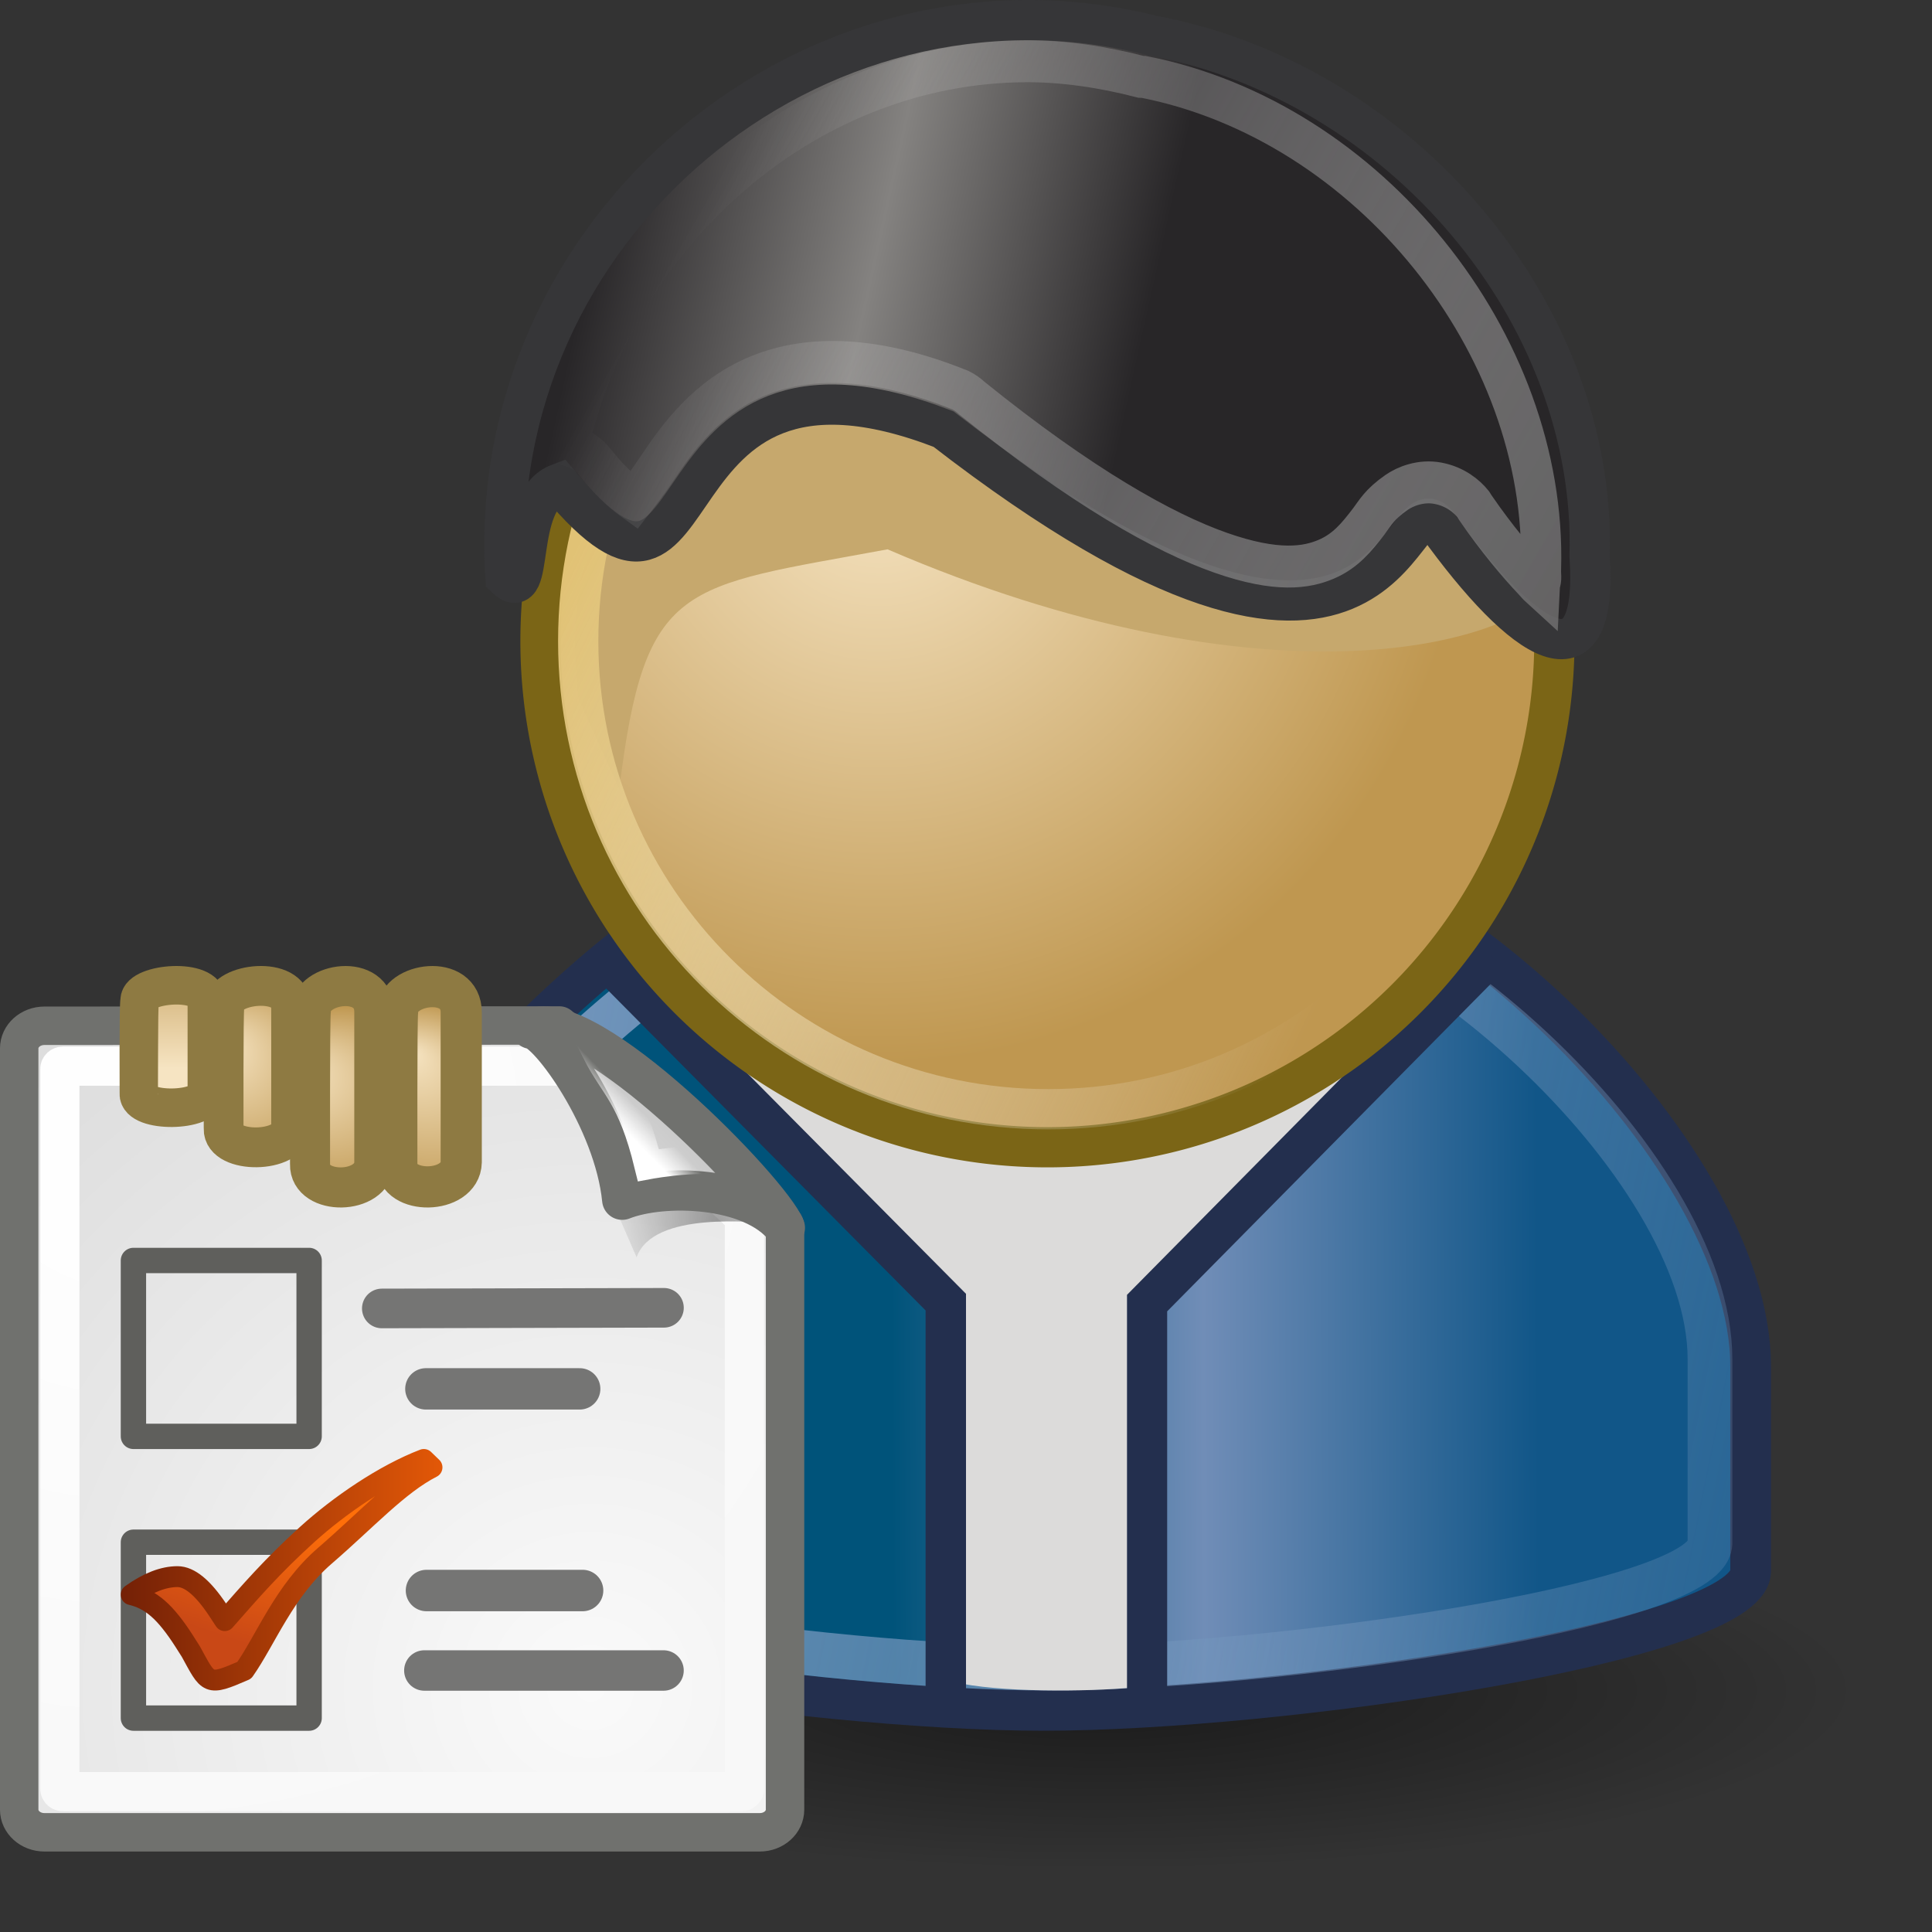 <?xml version="1.0" encoding="UTF-8" standalone="no"?>
<!-- Created with Inkscape (http://www.inkscape.org/) -->
<svg
   xmlns:dc="http://purl.org/dc/elements/1.1/"
   xmlns:cc="http://web.resource.org/cc/"
   xmlns:rdf="http://www.w3.org/1999/02/22-rdf-syntax-ns#"
   xmlns:svg="http://www.w3.org/2000/svg"
   xmlns="http://www.w3.org/2000/svg"
   xmlns:xlink="http://www.w3.org/1999/xlink"
   xmlns:sodipodi="http://sodipodi.sourceforge.net/DTD/sodipodi-0.dtd"
   xmlns:inkscape="http://www.inkscape.org/namespaces/inkscape"
   width="48"
   height="48"
   id="svg2"
   sodipodi:version="0.32"
   inkscape:version="0.45.1"
   version="1.0"
   sodipodi:docbase="/home/ironya"
   sodipodi:docname="osmo.svg"
   inkscape:output_extension="org.inkscape.output.svg.inkscape"
   inkscape:export-filename="/home/ironya/osmo-17.png"
   inkscape:export-xdpi="90"
   inkscape:export-ydpi="90">
  <rect width="100%" height="100%" fill="#333333" stroke="none"/>
  <defs
     id="defs4">
    <linearGradient
       id="linearGradient12336">
      <stop
         id="stop12338"
         offset="0"
         style="stop-color:#959791;stop-opacity:1;" />
      <stop
         style="stop-color:#c6c7c4;stop-opacity:1;"
         offset="0.25"
         id="stop12344" />
      <stop
         style="stop-color:#f8f8f8;stop-opacity:1;"
         offset="0.5"
         id="stop12340" />
      <stop
         id="stop12342"
         offset="1"
         style="stop-color:#8c8c8c;stop-opacity:1;" />
    </linearGradient>
    <linearGradient
       inkscape:collect="always"
       id="linearGradient12304">
      <stop
         style="stop-color:#7295bc;stop-opacity:1;"
         offset="0"
         id="stop12306" />
      <stop
         style="stop-color:#7295bc;stop-opacity:0;"
         offset="1"
         id="stop12308" />
    </linearGradient>
    <linearGradient
       id="linearGradient12261">
      <stop
         style="stop-color:#00537a;stop-opacity:1;"
         offset="0"
         id="stop12263" />
      <stop
         id="stop12267"
         offset="0.482"
         style="stop-color:#708db7;stop-opacity:1;" />
      <stop
         style="stop-color:#115688;stop-opacity:1;"
         offset="1"
         id="stop12265" />
    </linearGradient>
    <linearGradient
       id="linearGradient11280">
      <stop
         style="stop-color:#f6e4c2;stop-opacity:1;"
         offset="0"
         id="stop11282" />
      <stop
         style="stop-color:#bf9750;stop-opacity:1;"
         offset="1"
         id="stop11284" />
    </linearGradient>
    <linearGradient
       id="linearGradient11272">
      <stop
         style="stop-color:#e1c275;stop-opacity:1;"
         offset="0"
         id="stop11274" />
      <stop
         style="stop-color:#ffffff;stop-opacity:0;"
         offset="1"
         id="stop11276" />
    </linearGradient>
    <linearGradient
       inkscape:collect="always"
       id="linearGradient11255">
      <stop
         style="stop-color:#4f4e4e;stop-opacity:1"
         offset="0"
         id="stop11257" />
      <stop
         style="stop-color:#fffeff;stop-opacity:0;"
         offset="1"
         id="stop11259" />
    </linearGradient>
    <linearGradient
       id="linearGradient9201">
      <stop
         id="stop9203"
         offset="0"
         style="stop-color:#282628;stop-opacity:1;" />
      <stop
         style="stop-color:#848280;stop-opacity:1;"
         offset="0.5"
         id="stop9207" />
      <stop
         id="stop9205"
         offset="1"
         style="stop-color:#282628;stop-opacity:1;" />
    </linearGradient>
    <linearGradient
       id="linearGradient16658">
      <stop
         style="stop-color:#152c45;stop-opacity:1;"
         offset="0"
         id="stop16660" />
      <stop
         style="stop-color:#5880ac;stop-opacity:1;"
         offset="1"
         id="stop16662" />
    </linearGradient>
    <linearGradient
       id="linearGradient7699">
      <stop
         style="stop-color:#ffffff;stop-opacity:1;"
         offset="0"
         id="stop7701" />
      <stop
         style="stop-color:#ebc786;stop-opacity:1;"
         offset="1"
         id="stop7703" />
    </linearGradient>
    <linearGradient
       id="linearGradient15662">
      <stop
         id="stop15664"
         offset="0"
         style="stop-color:#ffffff;stop-opacity:1;" />
      <stop
         id="stop15666"
         offset="1"
         style="stop-color:#f8f8f8;stop-opacity:1;" />
    </linearGradient>
    <linearGradient
       inkscape:collect="always"
       id="linearGradient4790">
      <stop
         style="stop-color:#000000;stop-opacity:1;"
         offset="0"
         id="stop4792" />
      <stop
         style="stop-color:#000000;stop-opacity:0;"
         offset="1"
         id="stop4794" />
    </linearGradient>
    <linearGradient
       id="linearGradient259">
      <stop
         id="stop260"
         offset="0"
         style="stop-color:#fafafa;stop-opacity:1;" />
      <stop
         id="stop261"
         offset="1"
         style="stop-color:#bbbbbb;stop-opacity:1;" />
    </linearGradient>
    <linearGradient
       id="linearGradient2251">
      <stop
         style="stop-color:#ffffff;stop-opacity:1;"
         offset="0"
         id="stop2253" />
      <stop
         style="stop-color:#ffffff;stop-opacity:0;"
         offset="1"
         id="stop2255" />
    </linearGradient>
    <linearGradient
       id="linearGradient3249">
      <stop
         style="stop-color:#752106;stop-opacity:1;"
         offset="0"
         id="stop3251" />
      <stop
         style="stop-color:#e95b07;stop-opacity:1;"
         offset="1"
         id="stop3253" />
    </linearGradient>
    <linearGradient
       id="linearGradient3241">
      <stop
         style="stop-color:#c94816;stop-opacity:1;"
         offset="0"
         id="stop3243" />
      <stop
         style="stop-color:#ff6f09;stop-opacity:1;"
         offset="1"
         id="stop3245" />
    </linearGradient>
    <linearGradient
       id="linearGradient2984">
      <stop
         style="stop-color:#e7e775;stop-opacity:1;"
         offset="0"
         id="stop2986" />
      <stop
         style="stop-color:#e7e2b8;stop-opacity:0;"
         offset="1"
         id="stop2988" />
    </linearGradient>
    <linearGradient
       id="linearGradient2974">
      <stop
         style="stop-color:#606362;stop-opacity:1;"
         offset="0"
         id="stop2976" />
      <stop
         style="stop-color:#d1cec9;stop-opacity:1;"
         offset="1"
         id="stop2978" />
    </linearGradient>
    <linearGradient
       id="linearGradient2966">
      <stop
         style="stop-color:#fff3e1;stop-opacity:1;"
         offset="0"
         id="stop2968" />
      <stop
         id="stop3006"
         offset="0.5"
         style="stop-color:#cf4d42;stop-opacity:1;" />
      <stop
         style="stop-color:#6b3e00;stop-opacity:1;"
         offset="1"
         id="stop2970" />
    </linearGradient>
    <linearGradient
       inkscape:collect="always"
       id="linearGradient4977">
      <stop
         style="stop-color:#000000;stop-opacity:1;"
         offset="0"
         id="stop4979" />
      <stop
         style="stop-color:#000000;stop-opacity:0;"
         offset="1"
         id="stop4981" />
    </linearGradient>
    <linearGradient
       id="linearGradient2862">
      <stop
         id="stop2864"
         offset="0"
         style="stop-color:#6d8bb3;stop-opacity:1;" />
      <stop
         id="stop2866"
         offset="1"
         style="stop-color:#2f5f9e;stop-opacity:1;" />
    </linearGradient>
    <radialGradient
       inkscape:collect="always"
       xlink:href="#linearGradient259"
       id="radialGradient14706"
       gradientUnits="userSpaceOnUse"
       gradientTransform="matrix(0.524,0,0,0.51,-3.125,23.7)"
       cx="33.967"
       cy="35.737"
       fx="33.967"
       fy="35.737"
       r="86.708" />
    <radialGradient
       inkscape:collect="always"
       xlink:href="#linearGradient15662"
       id="radialGradient14708"
       gradientUnits="userSpaceOnUse"
       gradientTransform="matrix(0.502,0,0,0.478,-0.751,24.665)"
       cx="8.144"
       cy="7.268"
       fx="8.144"
       fy="7.268"
       r="38.159" />
    <radialGradient
       inkscape:collect="always"
       xlink:href="#linearGradient4790"
       id="radialGradient14710"
       gradientUnits="userSpaceOnUse"
       gradientTransform="matrix(0.64,-0.254,0.323,0.817,-10.019,29.164)"
       cx="37.03"
       cy="12.989"
       fx="37.03"
       fy="12.989"
       r="4.293" />
    <radialGradient
       inkscape:collect="always"
       xlink:href="#linearGradient259"
       id="radialGradient14712"
       gradientUnits="userSpaceOnUse"
       gradientTransform="matrix(5.6962211e-2,-1.5140159e-2,3.6816147e-2,0.105,13.27,32.295)"
       cx="30.654"
       cy="14.937"
       fx="30.654"
       fy="14.937"
       r="86.708" />
    <linearGradient
       inkscape:collect="always"
       xlink:href="#linearGradient2251"
       id="linearGradient14714"
       gradientUnits="userSpaceOnUse"
       gradientTransform="matrix(-0.264,-0.631,0.358,-0.166,12.31,56.502)"
       x1="33.396"
       y1="36.921"
       x2="34.17"
       y2="38.07" />
    <linearGradient
       inkscape:collect="always"
       xlink:href="#linearGradient3241"
       id="linearGradient14716"
       gradientUnits="userSpaceOnUse"
       gradientTransform="matrix(0.27,0,0,0.182,-0.929,33.9)"
       x1="23.132"
       y1="36.721"
       x2="31.333"
       y2="20.43" />
    <linearGradient
       inkscape:collect="always"
       xlink:href="#linearGradient3249"
       id="linearGradient14718"
       gradientUnits="userSpaceOnUse"
       gradientTransform="matrix(0.27,0,0,0.182,-0.929,33.9)"
       x1="15"
       y1="28.324"
       x2="45.828"
       y2="28.324" />
    <linearGradient
       inkscape:collect="always"
       xlink:href="#linearGradient11280"
       id="linearGradient14720"
       gradientUnits="userSpaceOnUse"
       gradientTransform="matrix(1.013,0,0,0.943,-8.7378286e-2,-0.397)"
       x1="4.324"
       y1="28.562"
       x2="4.324"
       y2="24.938" />
    <radialGradient
       inkscape:collect="always"
       xlink:href="#linearGradient11280"
       id="radialGradient14722"
       gradientUnits="userSpaceOnUse"
       gradientTransform="matrix(0.398,0,0,0.425,-7.054,11.688)"
       cx="33.814"
       cy="35.706"
       fx="31.601"
       fy="33.529"
       r="5.87" />
    <radialGradient
       inkscape:collect="always"
       xlink:href="#linearGradient11280"
       id="radialGradient14724"
       gradientUnits="userSpaceOnUse"
       gradientTransform="matrix(0.49,-1.4973994e-2,1.2767938e-2,0.413,-8.495,13.38)"
       cx="33.744"
       cy="35.203"
       fx="31.532"
       fy="33.026"
       r="5.87" />
    <radialGradient
       inkscape:collect="always"
       xlink:href="#linearGradient11280"
       id="radialGradient14726"
       gradientUnits="userSpaceOnUse"
       gradientTransform="matrix(0.417,0.255,-0.224,0.359,3.954,6.093)"
       cx="34.816"
       cy="34.836"
       fx="32.603"
       fy="32.659"
       r="5.87" />
    <radialGradient
       inkscape:collect="always"
       xlink:href="#linearGradient4977"
       id="radialGradient14758"
       gradientUnits="userSpaceOnUse"
       gradientTransform="matrix(0.946,0,0,0.173,1.142,31.628)"
       cx="21.318"
       cy="38.25"
       fx="21.318"
       fy="38.25"
       r="20.938" />
    <radialGradient
       inkscape:collect="always"
       xlink:href="#linearGradient11280"
       id="radialGradient14764"
       gradientUnits="userSpaceOnUse"
       gradientTransform="matrix(0.558,0,-1.377346e-8,0.563,14.871,4.364)"
       cx="23.944"
       cy="20.865"
       fx="23.944"
       fy="20.865"
       r="17.986" />
    <linearGradient
       inkscape:collect="always"
       xlink:href="#linearGradient11272"
       id="linearGradient14766"
       gradientUnits="userSpaceOnUse"
       x1="22.75"
       y1="18.055"
       x2="36.117"
       y2="24.415" />
    <linearGradient
       inkscape:collect="always"
       xlink:href="#linearGradient9201"
       id="linearGradient14774"
       gradientUnits="userSpaceOnUse"
       gradientTransform="translate(-0.478,-1.51)"
       x1="14.75"
       y1="9.699"
       x2="28.25"
       y2="12.699" />
    <linearGradient
       inkscape:collect="always"
       xlink:href="#linearGradient12304"
       id="linearGradient14783"
       gradientUnits="userSpaceOnUse"
       gradientTransform="matrix(1,0,0,1.024,-0.468,-2.056)"
       x1="13.424"
       y1="28.926"
       x2="55.362"
       y2="37.57" />
    <linearGradient
       inkscape:collect="always"
       xlink:href="#linearGradient12261"
       id="linearGradient14787"
       gradientUnits="userSpaceOnUse"
       gradientTransform="matrix(1,0,0,1.023,-0.47,-2.019)"
       x1="22.611"
       y1="33.509"
       x2="38.676"
       y2="33.422" />
    <linearGradient
       inkscape:collect="always"
       xlink:href="#linearGradient11255"
       id="linearGradient14790"
       gradientUnits="userSpaceOnUse"
       x1="44.16"
       y1="20.094"
       x2="18.91"
       y2="4.953" />
  </defs>
  <sodipodi:namedview
     id="base"
     pagecolor="#ffffff"
     bordercolor="#666666"
     borderopacity="1.0"
     inkscape:pageopacity="0.0"
     inkscape:pageshadow="2"
     inkscape:zoom="1"
     inkscape:cx="27.36012"
     inkscape:cy="19.601728"
     inkscape:document-units="px"
     inkscape:current-layer="layer3"
     width="48px"
     height="48px"
     showborder="true"
     inkscape:showpageshadow="false"
     inkscape:window-width="898"
     inkscape:window-height="724"
     inkscape:window-x="36"
     inkscape:window-y="13"
     objecttolerance="10000"
     gridtolerance="10000"
     showgrid="true"
     inkscape:object-nodes="true"
     inkscape:object-paths="false"
     inkscape:snap-bbox="true"
     guidetolerance="1"
     inkscape:snap-center="false"
     inkscape:grid-bbox="false"
     inkscape:object-bbox="false"
     inkscape:guide-bbox="false"
     showguides="true">
    <inkscape:grid
       type="xygrid"
       id="grid10745" />
  </sodipodi:namedview>
  <g
     inkscape:label="Layer 1"
     inkscape:groupmode="layer"
     id="layer1"
     style="display:inline">
    <path
       sodipodi:type="inkscape:offset"
       inkscape:radius="-1.179268"
       inkscape:original="M 16.375 5.59375 C 12.729462 5.59375 9.75 8.2040663 9.75 11.4375 C 9.75 14.670934 12.729462 17.3125 16.375 17.3125 C 20.020538 17.3125 22.968751 14.670934 22.96875 11.4375 L 22.96875 11.34375 C 22.907396 8.1458041 19.981049 5.59375 16.375 5.59375 z "
       style="opacity:0.591;color:#000000;fill:none;fill-opacity:1;fill-rule:evenodd;stroke:#ffffff;stroke-width:1.112;stroke-linecap:round;stroke-linejoin:round;marker:none;marker-start:none;marker-mid:none;marker-end:none;stroke-miterlimit:4;stroke-dasharray:none;stroke-dashoffset:0;stroke-opacity:1;visibility:visible;display:inline;overflow:visible"
       id="path16644"
       d="M 16.375,6.781 C 13.292,6.781 10.938,8.928 10.938,11.438 C 10.938,13.947 13.299,16.125 16.375,16.125 C 19.451,16.125 21.781,13.954 21.781,11.438 L 21.781,11.344 C 21.733,8.853 19.425,6.781 16.375,6.781 z "
       transform="matrix(5.071,0,0,5.372,-43.358,-205.525)" />
  </g>
  <g
     inkscape:groupmode="layer"
     id="layer3"
     inkscape:label="todo"
     style="display:inline">
    <g
       id="g14805">
      <path
         transform="matrix(0.955,0,0,1.231,6.97,-5.077)"
         d="M 44 38.25 A 20.938 4.875 0 1 1  2.125,38.25 A 20.938 4.875 0 1 1  44 38.25 z"
         sodipodi:ry="4.875"
         sodipodi:rx="20.9375"
         sodipodi:cy="38.25"
         sodipodi:cx="23.0625"
         id="path15549"
         style="opacity:0.5;fill:url(#radialGradient14758);fill-opacity:1;stroke:none;stroke-width:0.987;stroke-linecap:round;stroke-linejoin:round;stroke-miterlimit:4;stroke-dasharray:none;stroke-dashoffset:0;stroke-opacity:1;display:inline"
         sodipodi:type="arc" />
      <g
         id="g14792">
        <path
           sodipodi:nodetypes="ccczcccc"
           id="path7745"
           d="M 30.506,20.98 C 35.219,20.829 43.494,28.52 43.494,33.949 L 43.494,39.053 C 43.394,40.797 31.783,42.494 25.927,42.494 C 20.072,42.494 8.333,40.797 8.361,38.922 L 9.025,30.329 C 9.025,30.329 16.042,20.828 21.426,20.83 C 21.426,20.83 30.506,20.98 30.506,20.98 z "
           style="fill:url(#linearGradient14787);fill-opacity:1;fill-rule:evenodd;stroke:#232f4e;stroke-width:1.011;stroke-linecap:butt;stroke-linejoin:miter;stroke-miterlimit:4;stroke-dasharray:none;stroke-opacity:1;display:inline" />
        <path
           sodipodi:nodetypes="ccczcccc"
           id="path7455"
           d="M 30.332,22.113 C 34.742,21.978 42.484,28.888 42.484,33.766 L 42.484,38.353 C 42.39,39.919 31.527,41.445 26.048,41.445 C 20.569,41.445 9.586,39.919 9.612,38.235 L 10.233,30.514 C 10.233,30.514 16.799,21.977 21.837,21.979 C 21.837,21.978 30.332,22.113 30.332,22.113 z "
           style="fill:none;fill-opacity:1;fill-rule:evenodd;stroke:url(#linearGradient14783);stroke-width:1.111;stroke-linecap:butt;stroke-linejoin:miter;stroke-miterlimit:4;stroke-dasharray:none;stroke-opacity:1;display:inline" />
        <path
           style="fill:#dcdbda;fill-opacity:1;fill-rule:evenodd;stroke:none;stroke-width:0.25pt;stroke-linecap:butt;stroke-linejoin:miter;stroke-opacity:1"
           d="M 15.741,24.153 L 23.784,32.132 C 23.784,32.132 22.602,39.341 23.696,41.789 C 24.79,42.049 27,42.036 28.16,41.925 C 29.276,39.545 28.16,32.268 28.16,32.268 L 36.999,23.745 L 24.624,21.388 L 17.421,22.748 L 15.741,24.153 z "
           id="path13334"
           sodipodi:nodetypes="ccccccccc" />
        <path
           style="fill:none;fill-opacity:1;fill-rule:evenodd;stroke:#232f4e;stroke-width:1.004;stroke-linecap:butt;stroke-linejoin:miter;stroke-miterlimit:4;stroke-dasharray:none;stroke-opacity:1"
           d="M 15.08,23.865 L 23.498,32.351 L 23.498,42.498"
           id="path12348"
           sodipodi:nodetypes="ccc" />
        <path
           style="fill:none;fill-opacity:1;fill-rule:evenodd;stroke:#232f4e;stroke-width:0.998;stroke-linecap:butt;stroke-linejoin:miter;stroke-miterlimit:4;stroke-dasharray:none;stroke-opacity:1;display:inline"
           d="M 37.032,23.739 L 28.499,32.375 L 28.499,42.501"
           id="path13331"
           sodipodi:nodetypes="ccc" />
        <path
           sodipodi:type="arc"
           style="color:#000000;fill:url(#radialGradient14764);fill-opacity:1;fill-rule:evenodd;stroke:#7b6516;stroke-width:0.688;stroke-linecap:round;stroke-linejoin:round;marker:none;marker-start:none;marker-mid:none;marker-end:none;stroke-miterlimit:4;stroke-dasharray:none;stroke-dashoffset:0;stroke-opacity:1;visibility:visible;display:inline;overflow:visible"
           id="path8182"
           sodipodi:cx="31.112698"
           sodipodi:cy="19.008621"
           sodipodi:rx="8.6620579"
           sodipodi:ry="8.6620579"
           d="M 39.775 19.009 A 8.662 8.662 0 1 1  22.451,19.009 A 8.662 8.662 0 1 1  39.775 19.009 z"
           transform="matrix(1.454,0,0,1.452,-19.215,-11.675)" />
        <path
           sodipodi:nodetypes="cccc"
           d="M 15.386,19.604 C 16.025,14.403 16.936,14.597 22.051,13.648 C 40.521,21.604 48.572,8.204 23.577,9.385 C 17.722,10.137 13.632,11.046 14.374,17.367"
           id="path10548"
           style="fill:#c6a86d;fill-opacity:1;display:inline;overflow:visible" />
        <path
           sodipodi:type="inkscape:offset"
           inkscape:radius="-0.65664142"
           inkscape:original="M 31.125 10.34375 C 26.343544 10.34375 22.4375 14.218544 22.4375 19 C 22.4375 23.781456 26.343544 27.65625 31.125 27.65625 C 35.906456 27.65625 39.781251 23.781456 39.78125 19 C 39.78125 14.218544 35.906456 10.34375 31.125 10.34375 z "
           style="color:#000000;fill:none;fill-opacity:1;fill-rule:evenodd;stroke:url(#linearGradient14766);stroke-width:0.688;stroke-linecap:round;stroke-linejoin:round;marker:none;marker-start:none;marker-mid:none;marker-end:none;stroke-miterlimit:4;stroke-dashoffset:0;stroke-opacity:1;visibility:visible;display:inline;overflow:visible"
           id="path11270"
           d="M 31.125,11 C 26.698,11 23.094,14.576 23.094,19 C 23.094,23.424 26.698,27 31.125,27 C 35.552,27 39.125,23.427 39.125,19 C 39.125,14.573 35.552,11 31.125,11 z "
           transform="matrix(1.454,0,0,1.454,-19.213,-11.699)" />
        <path
           sodipodi:nodetypes="cc"
           d="M 31.103,14.736 C 19.917,7.115 4.859,11.029 27.628,12.109"
           id="path8222"
           style="fill:#c6a86d;fill-opacity:1;display:inline;overflow:visible" />
        <path
           style="fill:url(#linearGradient14774);fill-opacity:1;fill-rule:evenodd;stroke:#363638;stroke-width:1;stroke-linecap:butt;stroke-linejoin:miter;stroke-miterlimit:4;stroke-dasharray:none;stroke-opacity:1;display:inline"
           d="M 12.558,14.35 C 12.01,5.725 20.156,-1.235 28.634,0.883 C 34.807,2.046 39.671,7.78 39.493,13.81 C 39.723,17.215 37.874,16.04 35.694,13.008 C 34.738,11.867 34.655,19.344 23.44,10.66 C 15.76,7.685 17.936,16.851 13.89,12.013 C 12.734,12.446 13.321,15.087 12.558,14.35 z "
           id="path7774"
           sodipodi:nodetypes="ccccccc"
           inkscape:export-filename="/home/ironya/path147792.png"
           inkscape:export-xdpi="90"
           inkscape:export-ydpi="90" />
        <path
           sodipodi:type="inkscape:offset"
           inkscape:radius="-1.1919001"
           inkscape:original="M 25.96875 2 C 18.737676 2.031175 12.55189 8.3284508 13.03125 15.875 C 13.79487 16.611817 13.218918 13.963868 14.375 13.53125 C 18.420323 18.369025 16.22663 9.1806205 23.90625 12.15625 C 35.121603 20.839598 35.230924 13.390144 36.1875 14.53125 C 38.366917 17.563204 40.199181 18.71742 39.96875 15.3125 C 40.146939 9.2826498 35.298204 3.5687997 29.125 2.40625 C 28.065293 2.1415029 27.001761 1.9955464 25.96875 2 z "
           style="fill:none;fill-opacity:1;fill-rule:evenodd;stroke:url(#linearGradient14790);stroke-width:1;stroke-linecap:butt;stroke-linejoin:miter;stroke-miterlimit:4;stroke-opacity:1;display:inline"
           id="path11253"
           d="M 25.969,3.188 C 20.572,3.211 15.86,7.129 14.594,12.344 C 14.867,12.404 15.111,12.559 15.281,12.781 C 15.715,13.299 16.041,13.533 16.219,13.656 C 16.354,13.488 16.572,13.221 16.812,12.875 C 17.305,12.166 18.037,11.187 19.312,10.688 C 20.588,10.188 22.249,10.22 24.344,11.031 C 24.446,11.08 24.541,11.143 24.625,11.219 C 27.363,13.339 29.4,14.43 30.812,14.906 C 32.225,15.383 32.962,15.257 33.438,15.062 C 33.913,14.868 34.191,14.545 34.5,14.156 C 34.655,13.962 34.759,13.754 35.188,13.469 C 35.402,13.326 35.792,13.172 36.219,13.25 C 36.645,13.328 36.93,13.554 37.094,13.75 C 37.116,13.78 37.137,13.812 37.156,13.844 C 37.676,14.567 38.183,15.146 38.594,15.562 C 38.682,15.652 38.669,15.648 38.75,15.719 C 38.758,15.562 38.796,15.621 38.781,15.406 C 38.779,15.365 38.779,15.323 38.781,15.281 C 38.94,9.912 34.493,4.615 28.906,3.562 C 28.885,3.563 28.865,3.563 28.844,3.562 C 27.866,3.318 26.886,3.184 25.969,3.188 z "
           transform="matrix(0.999,0,0,1.042,-0.456,-1.8)" />
      </g>
      <g
         id="g14615">
        <path
           style="color:#000000;fill:url(#radialGradient14706);fill-opacity:1;fill-rule:nonzero;stroke:#70716e;stroke-width:0.955;stroke-linecap:round;stroke-linejoin:round;marker:none;marker-start:none;marker-mid:none;marker-end:none;stroke-miterlimit:4;stroke-dasharray:none;stroke-dashoffset:0;stroke-opacity:1;visibility:visible;display:block;overflow:visible"
           d="M 1.104,25.485 L 13.896,25.478 C 13.896,25.478 19.504,30.151 19.504,30.463 L 19.504,44.96 C 19.504,45.272 19.224,45.523 18.877,45.523 L 1.104,45.523 C 0.757,45.523 0.477,45.272 0.477,44.96 L 0.477,26.048 C 0.477,25.736 0.757,25.485 1.104,25.485 z "
           id="path6417"
           sodipodi:nodetypes="ccccccccc" />
        <path
           style="color:#000000;fill:none;fill-opacity:1;fill-rule:nonzero;stroke:url(#radialGradient14708);stroke-width:0.974;stroke-linecap:round;stroke-linejoin:round;marker:none;marker-start:none;marker-mid:none;marker-end:none;stroke-miterlimit:4;stroke-dasharray:none;stroke-dashoffset:0;stroke-opacity:1;visibility:visible;display:block;overflow:visible"
           d="M 1.564,26.488 L 14.473,26.488 C 14.473,26.488 18.495,30.2 18.495,30.238 L 18.495,44.444 C 18.495,44.482 18.46,44.513 18.417,44.513 L 1.564,44.513 C 1.522,44.513 1.487,44.482 1.487,44.444 L 1.487,26.557 C 1.487,26.518 1.522,26.488 1.564,26.488 z "
           id="path6419"
           sodipodi:nodetypes="ccccccccc" />
        <path
           inkscape:r_cy="true"
           inkscape:r_cx="true"
           style="opacity:0.357;color:#000000;fill:url(#radialGradient14710);fill-opacity:1;fill-rule:evenodd;stroke:none;stroke-width:1;stroke-linecap:butt;stroke-linejoin:miter;marker:none;marker-start:none;marker-mid:none;marker-end:none;stroke-miterlimit:4;stroke-dasharray:none;stroke-dashoffset:0;stroke-opacity:1;visibility:visible;display:inline;overflow:visible"
           d="M 19.132,30.38 C 18.526,29.628 15.955,28.892 14.727,28.79 C 15.185,29.767 15.816,31.238 15.816,31.238 C 16.227,30.063 18.805,30.39 19.132,30.38 z "
           id="path6421"
           sodipodi:nodetypes="cccc" />
        <path
           style="color:#000000;fill:url(#radialGradient14712);fill-opacity:1;fill-rule:nonzero;stroke:#70716e;stroke-width:1;stroke-linecap:butt;stroke-linejoin:round;marker:none;marker-start:none;marker-mid:none;marker-end:none;stroke-miterlimit:4;stroke-dasharray:none;stroke-dashoffset:0;stroke-opacity:1;visibility:visible;display:block;overflow:visible"
           d="M 19.5,30.505 C 19.149,29.603 14.601,24.932 13.203,25.562 C 13.618,25.569 15.261,27.815 15.459,29.807 C 16.468,29.408 18.679,29.463 19.5,30.505 z "
           id="path6423"
           sodipodi:nodetypes="cccc"
           inkscape:r_cx="true"
           inkscape:r_cy="true" />
        <path
           sodipodi:nodetypes="cccc"
           id="path6425"
           d="M 18.4,29.022 C 17.794,28.271 15.834,26.665 14.817,26.157 C 15.264,27.03 15.69,27.228 16.109,28.948 C 16.109,28.948 17.906,28.611 18.4,29.022 z "
           style="color:#000000;fill:none;fill-opacity:1;fill-rule:evenodd;stroke:url(#linearGradient14714);stroke-width:0.7;stroke-linecap:butt;stroke-linejoin:miter;marker:none;marker-start:none;marker-mid:none;marker-end:none;stroke-miterlimit:4;stroke-dasharray:none;stroke-dashoffset:0;stroke-opacity:1;visibility:visible;display:inline;overflow:visible"
           inkscape:r_cx="true"
           inkscape:r_cy="true" />
        <rect
           style="color:#000000;fill:none;fill-opacity:1;fill-rule:nonzero;stroke:#5f5f5c;stroke-width:0.63;stroke-linecap:round;stroke-linejoin:round;marker:none;marker-start:none;marker-mid:none;marker-end:none;stroke-miterlimit:4;stroke-dasharray:none;stroke-dashoffset:0;stroke-opacity:1;visibility:visible;display:inline;overflow:visible;enable-background:accumulate"
           id="rect6435"
           width="4.365"
           height="4.37"
           x="3.315"
           y="31.316" />
        <rect
           style="color:#000000;fill:none;fill-opacity:1;fill-rule:nonzero;stroke:#5f5f5c;stroke-width:0.63;stroke-linecap:round;stroke-linejoin:round;marker:none;marker-start:none;marker-mid:none;marker-end:none;stroke-miterlimit:4;stroke-dasharray:none;stroke-dashoffset:0;stroke-opacity:1;visibility:visible;display:inline;overflow:visible;enable-background:accumulate"
           id="rect6437"
           width="4.365"
           height="4.37"
           x="3.315"
           y="38.316" />
        <path
           style="font-size:27.556px;font-style:normal;font-weight:normal;fill:url(#linearGradient14716);fill-opacity:1;stroke:url(#linearGradient14718);stroke-width:0.519;stroke-linecap:round;stroke-linejoin:round;stroke-miterlimit:4;stroke-dasharray:none;stroke-opacity:1;display:inline;font-family:DejaVu LGC Sans"
           d="M 10.53,36.26 L 10.733,36.456 C 9.904,36.877 9.089,37.775 8.074,38.65 C 7.059,39.526 6.604,40.738 6.069,41.498 C 5.146,41.9 5.186,41.841 4.741,41.032 L 4.579,40.777 C 4.346,40.412 4.129,40.141 3.928,39.966 C 3.73,39.791 3.507,39.675 3.26,39.618 C 3.678,39.32 4.061,39.171 4.41,39.171 C 4.708,39.171 5.04,39.444 5.404,39.99 L 5.584,40.264 C 6.239,39.52 6.754,38.921 7.626,38.129 C 8.44,37.391 9.55,36.636 10.53,36.26"
           id="path6439"
           sodipodi:nodetypes="ccscccscsccsc" />
        <path
           style="fill:none;fill-opacity:1;fill-rule:evenodd;stroke:#757574;stroke-width:0.984;stroke-linecap:round;stroke-linejoin:round;stroke-miterlimit:4;stroke-dasharray:none;stroke-opacity:1;display:inline"
           d="M 16.496,32.492 L 9.486,32.508"
           id="path6441"
           sodipodi:nodetypes="cc" />
        <path
           style="fill:none;fill-opacity:1;fill-rule:evenodd;stroke:#757574;stroke-width:1.005;stroke-linecap:round;stroke-linejoin:round;stroke-miterlimit:4;stroke-dasharray:none;stroke-opacity:1;display:inline"
           d="M 16.485,41.503 L 10.543,41.503"
           id="path6443"
           sodipodi:nodetypes="cc" />
        <path
           style="fill:none;fill-opacity:1;fill-rule:evenodd;stroke:#757574;stroke-width:1.028;stroke-linecap:round;stroke-linejoin:round;stroke-miterlimit:4;stroke-dasharray:none;stroke-opacity:1;display:inline"
           d="M 14.402,34.506 L 10.581,34.506"
           id="path6445"
           sodipodi:nodetypes="cc" />
        <path
           style="fill:none;fill-opacity:1;fill-rule:evenodd;stroke:#757574;stroke-width:1.03;stroke-linecap:round;stroke-linejoin:round;stroke-miterlimit:4;stroke-dasharray:none;stroke-opacity:1;display:inline"
           d="M 14.474,39.516 L 10.596,39.516"
           id="path6447"
           sodipodi:nodetypes="cc" />
        <path
           sodipodi:nodetypes="ccccc"
           id="path13382"
           d="M 5.139,24.874 L 5.139,27.147 C 5.118,27.635 3.427,27.649 3.449,27.171 C 3.452,27.147 3.439,24.995 3.47,24.848 C 3.469,24.427 5.15,24.279 5.139,24.874 z "
           style="fill:url(#linearGradient14720);fill-opacity:1;fill-rule:evenodd;stroke:#8e7a42;stroke-width:0.957;stroke-linecap:butt;stroke-linejoin:miter;stroke-miterlimit:4;stroke-dasharray:none;stroke-opacity:1;display:inline" />
        <path
           sodipodi:nodetypes="ccccc"
           id="path13384"
           d="M 7.233,25.016 L 7.233,28.012 C 7.212,28.655 5.534,28.673 5.556,28.044 C 5.558,28.012 5.545,25.175 5.576,24.982 C 5.575,24.426 7.243,24.231 7.233,25.016 z "
           style="fill:url(#radialGradient14722);fill-opacity:1;fill-rule:evenodd;stroke:#8e7a42;stroke-width:0.989;stroke-linecap:butt;stroke-linejoin:miter;stroke-miterlimit:4;stroke-dasharray:none;stroke-opacity:1;display:inline" />
        <path
           sodipodi:nodetypes="ccccc"
           id="path13386"
           d="M 9.3,25.149 L 9.3,28.886 C 9.281,29.689 7.682,29.711 7.703,28.926 C 7.705,28.887 7.693,25.347 7.722,25.107 C 7.721,24.413 9.31,24.17 9.3,25.149 z "
           style="fill:url(#radialGradient14724);fill-opacity:1;fill-rule:evenodd;stroke:#8e7a42;stroke-width:0.996;stroke-linecap:butt;stroke-linejoin:miter;stroke-miterlimit:4;stroke-dasharray:none;stroke-opacity:1;display:inline" />
        <path
           sodipodi:nodetypes="ccccc"
           id="path13388"
           d="M 11.459,25.159 L 11.459,28.876 C 11.439,29.674 9.838,29.697 9.859,28.916 C 9.861,28.877 9.849,25.356 9.878,25.117 C 9.877,24.427 11.468,24.185 11.459,25.159 z "
           style="fill:url(#radialGradient14726);fill-opacity:1;fill-rule:evenodd;stroke:#8e7a42;stroke-width:1.023;stroke-linecap:butt;stroke-linejoin:miter;stroke-miterlimit:4;stroke-dasharray:none;stroke-opacity:1;display:inline" />
      </g>
    </g>
  </g>
  <g
     inkscape:groupmode="layer"
     id="layer2"
     inkscape:label="cal"
     style="display:inline" />
</svg>
